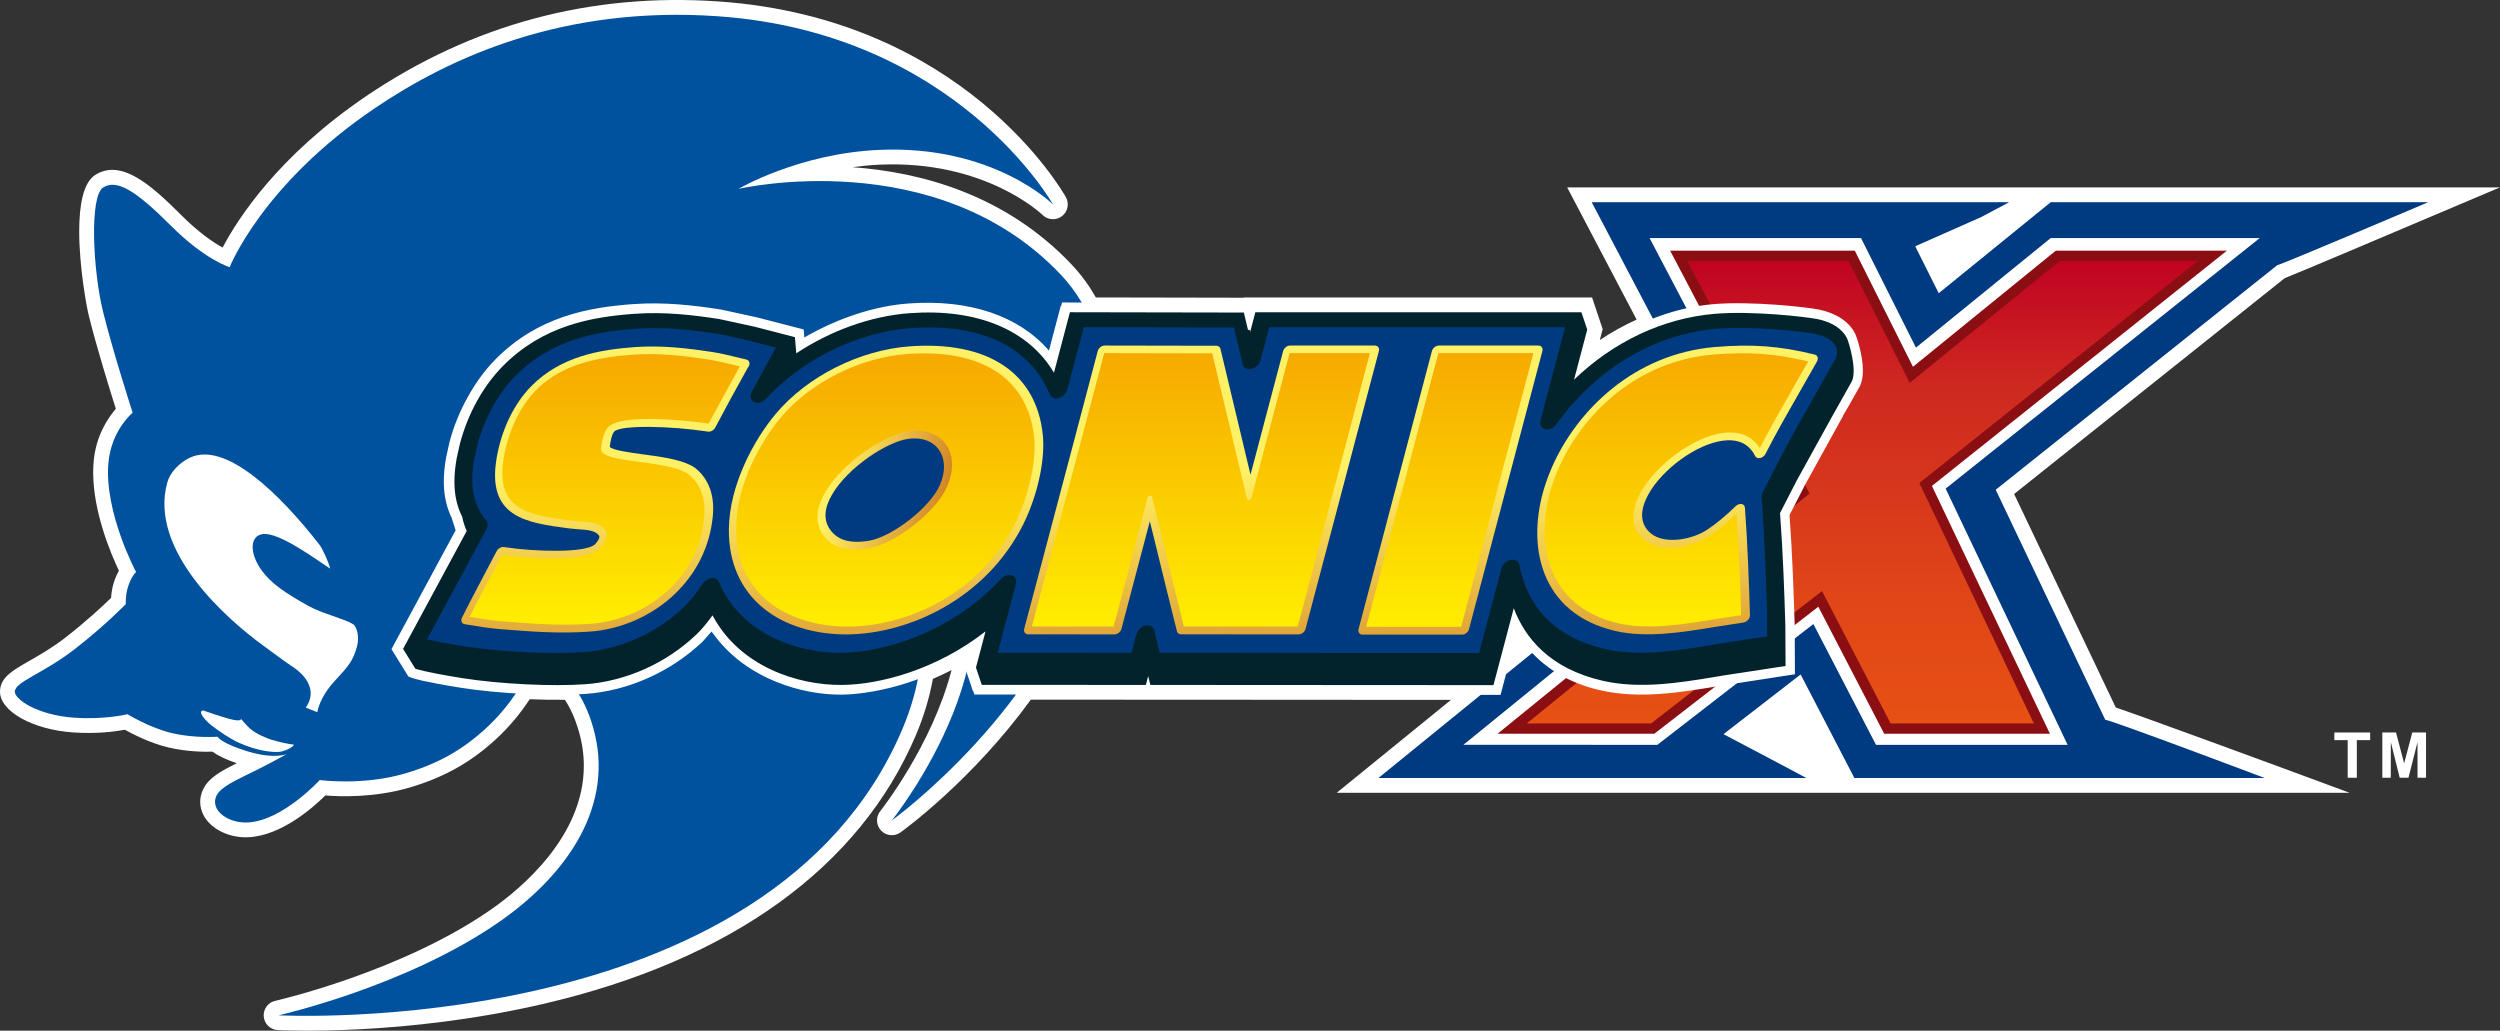 <?xml version="1.0" encoding="UTF-8" standalone="no"?>
<!-- Created with Inkscape (http://www.inkscape.org/) -->

<svg
   xmlns:svg="http://www.w3.org/2000/svg"
   xmlns="http://www.w3.org/2000/svg"
   version="1.1"
   width="256.316"
   height="105.673"
   viewBox="0 0 256.316 105.673"
   id="Layer_1"
   xml:space="preserve"><rect x="0" y="0" width="256.316" height="105.673" fill="#333333" stroke="none"/><defs
   id="defs165" />

<g
   transform="translate(-178.85,-352.357)"
   id="g5">
	<path
   d="m 385.35,403.005 c 1.619,-1.293 27.397,-21.852 27.739,-22.127 0.766,-0.281 11.865,-4.977 22.077,-9.309 h -95.639 c 0,0 3.444,6.556 7.12,13.552 -1.3,0.592 -2.565,1.288 -3.775,2.101 0.042,-0.158 0.295,-1.125 0.295,-1.125 l -1.088,-3.242 h -35.693 c 0,0 -0.008,0.025 -0.008,0.027 -0.003,0 -9.625,-0.019 -15.173,-0.03 -0.678,-1.2 -1.502,-2.335 -2.495,-3.384 -6.811,-7.193 -15.498,-9.47 -22.459,-9.968 0.893,-0.124 1.816,-0.216 2.773,-0.259 10.85,-0.494 16.656,5.098 16.715,5.154 0.537,0.531 1.387,0.586 1.988,0.127 0.601,-0.459 0.775,-1.288 0.406,-1.947 -0.418,-0.747 -10.549,-18.32 -35.592,-20.068 -13.117,-0.914 -25.275,2.347 -36.131,9.695 -9.107,6.166 -13.248,12.7 -14.736,15.537 -0.955,-0.532 -2.436,-1.523 -4.242,-3.33 -3.123,-3.123 -6.145,-5.787 -8.807,-4.123 -1.262,0.787 -1.654,3.172 -1.654,5.793 0,3.637 0.756,7.73 0.986,8.654 0.842,3.377 2.197,7.729 2.77,9.537 -0.822,0.952 -2.045,2.768 -2.277,5.416 -0.031,0.363 -0.047,0.729 -0.047,1.096 0,4.076 1.807,8.335 2.641,10.093 -0.197,0.349 -0.396,0.765 -0.563,1.333 -0.152,0.521 -0.215,1.039 -0.24,1.441 -0.729,0.716 -2.406,2.305 -4.676,4.07 -1.348,1.047 -2.658,1.796 -3.713,2.398 -1.732,0.99 -2.984,1.705 -3.002,3.131 0,0.002 0,0.016 0,0.023 0,2.011 3.334,3.882 7.451,4.176 2.473,0.178 4.41,-0.096 5.352,-0.27 0.867,0.48 2.68,1.406 4.541,1.834 1.805,0.417 3.543,0.437 4.439,0.414 0.57,0.417 1.404,0.813 2.492,1.184 -1.246,0.615 -2.379,1.229 -3.012,1.998 -0.486,0.591 -0.736,1.275 -0.736,1.963 0,0.448 0.105,0.898 0.32,1.326 0.732,1.455 2.643,2.4 4.641,2.299 3.359,-0.166 6.598,-3.025 7.867,-4.283 1.535,0.125 5.113,0.25 8.748,-0.842 3.4,-1.02 6.045,-2.49 8.572,-4.767 1.598,-1.437 2.786,-2.959 3.633,-4.256 1.256,0.053 2.474,0.072 3.604,0.056 0.52,0.776 1.019,1.813 1.423,3.2 0.361,1.233 0.523,2.427 0.523,3.573 0,7.238 -6.428,12.584 -9.525,14.738 -9.221,6.414 -21.984,9.327 -22.113,9.356 -0.697,0.156 -1.186,0.776 -1.186,1.481 0,0.043 0.002,0.084 0.006,0.128 0.063,0.756 0.674,1.349 1.432,1.39 0.523,0.027 12.971,0.64 27.305,-2.702 19.186,-4.473 32.369,-13.992 38.123,-27.532 0.85,-1.999 1.409,-3.925 1.745,-5.776 0.635,-0.27 1.273,-0.573 1.913,-0.902 -2.002,7.737 -7.22,14.353 -7.307,14.462 -0.223,0.279 -0.334,0.615 -0.334,0.949 0,0.379 0.141,0.755 0.418,1.048 0.523,0.55 1.375,0.63 1.99,0.186 0.444,-0.32 7.425,-5.427 13.364,-13.613 l 12.958,0.009 v -0.002 c 1.018,0 20.36,0.013 30.113,0.02 -6.57,5.343 -11.714,9.525 -11.714,9.525 h 103.856 c -8.252,-3.064 -21.917,-8.072 -23.978,-8.742 -0.51,-1.076 -9.506,-19.968 -10.424,-21.894 z"
   id="path7"
   style="fill:#ffffff" />
	<g
   id="g9">
		<g
   id="g11">
			<path
   d="m 320.176,432.123 h 2.223 41.654 l -2.791,-1.485 c 0,0 -4.178,-2.202 -5.709,-3.011 1.434,-1.109 6.773,-5.243 7.908,-6.121 0.744,1.433 5.512,10.617 5.512,10.617 h 42.065 c 0,0 -15.522,-5.861 -16.347,-5.973 -0.35,-0.73 -10.723,-22.518 -11.229,-23.582 0.939,-0.75 28.534,-22.761 28.862,-23.021 0.424,-0.061 15.476,-6.457 15.476,-6.457 h -38.699 c 0,0 -10.139,8.241 -11.48,9.329 -0.568,-1.136 -1.92,-3.834 -2.412,-4.813 1.227,-0.543 6.787,-3.004 6.787,-3.004 l 2.84,-1.512 h -42.793 c 0,0 14.609,27.804 15.186,28.903 -0.973,0.792 -37.053,30.13 -37.053,30.13 z"
   id="path13"
   style="fill:#003a80" />
			<g
   id="g15">
				<g
   id="g17">
					<path
   d="m 328.885,428.721 c 7.961,-6.474 32.498,-26.429 32.498,-26.429 0,0 -10.018,-19.075 -13.406,-25.524 7.756,0 19.822,0 21.68,0 0.77,1.536 5.627,11.229 5.627,11.229 0,0 11.889,-9.664 13.813,-11.229 1.885,0 13.778,0 21.431,0 -8.076,6.442 -32.198,25.685 -32.198,25.685 0,0 9.434,19.811 12.506,26.269 -7.324,0 -17.834,0 -19.645,0 -0.801,-1.548 -6.422,-12.385 -6.422,-12.385 0,0 -14.049,10.878 -15.996,12.385 -1.781,-10e-4 -12.507,-10e-4 -19.888,-10e-4 z"
   id="path19"
   style="fill:#ffffff" />
				</g>
			</g>
		</g>
		<g
   id="g21">
			<path
   d="m 348.283,427.583 h 0.18 c 0,0 15.873,-12.291 16.813,-13.02 0.535,1.029 6.754,13.02 6.754,13.02 h 16.992 c 0,0 -11.75,-24.674 -12.098,-25.405 0.637,-0.511 30.245,-24.124 30.245,-24.124 h -17.542 c 0,0 -13.701,11.137 -14.65,11.908 -0.531,-1.064 -5.963,-11.908 -5.963,-11.908 h -18.932 c 0,0 12.549,23.889 12.938,24.627 -0.654,0.532 -30.625,24.902 -30.625,24.902 h 1.482 14.406 z"
   id="path23"
   style="fill:#8b0e13" />
			
				<linearGradient
   x1="1715.186"
   y1="-394.817"
   x2="1715.186"
   y2="-449.818"
   id="SVGID_1_"
   gradientUnits="userSpaceOnUse"
   gradientTransform="matrix(0.877,0,0,0.877,-1135.293,773.153)">
				<stop
   id="stop26"
   style="stop-color:#e75113;stop-opacity:1"
   offset="0" />
				<stop
   id="stop28"
   style="stop-color:#e04618;stop-opacity:1"
   offset="0.277" />
				<stop
   id="stop30"
   style="stop-color:#ce2820;stop-opacity:1"
   offset="0.728" />
				<stop
   id="stop32"
   style="stop-color:#c00222;stop-opacity:1"
   offset="1" />
			</linearGradient>
			<path
   d="m 335.383,426.53 c 2.125,-1.728 28.994,-23.575 28.994,-23.575 0,0 -11.77,-22.402 -12.529,-23.849 1.545,0 15.941,0 16.537,0 0.279,0.554 6.26,12.503 6.26,12.503 0,0 15.096,-12.27 15.379,-12.503 0.332,0 11.728,0 14.159,0 -2.168,1.729 -28.546,22.769 -28.546,22.769 0,0 11.064,23.24 11.738,24.655 -1.465,0 -14.102,0 -14.684,0 -0.281,-0.543 -7.039,-13.571 -7.039,-13.571 0,0 -17.248,13.355 -17.527,13.571 -0.316,0 -10.391,0 -12.742,0 z"
   id="path34"
   style="fill:url(#SVGID_1_)" />
		</g>
	</g>
	<g
   id="g36">
		<path
   d="m 180.369,423.269 c -0.008,0.794 2.313,2.399 6.043,2.666 3.188,0.229 5.506,-0.354 5.506,-0.354 0,0 2.309,1.422 4.619,1.954 2.307,0.533 4.617,0.354 4.617,0.354 0,0 0.343,0.678 3.109,1.51 2.766,0.834 3.996,0.266 3.996,0.266 0,0 -1.287,0.723 -2.842,1.51 -1.553,0.789 -3.463,1.591 -4.131,2.4 -1.242,1.51 0.669,3.224 2.977,3.106 3.553,-0.176 7.373,-4.351 7.373,-4.351 0,0 4.441,0.621 8.881,-0.712 3.445,-1.033 5.828,-2.491 7.994,-4.44 3.553,-3.196 4.975,-6.928 4.975,-6.928 0,0 4.207,-0.059 6.158,6.629 2.336,7.996 -2.609,15.129 -9.592,19.984 -9.588,6.669 -22.648,9.592 -22.648,9.592 0,0 50.361,2.665 63.949,-29.31 7.393,-17.389 -7.725,-29.043 -7.725,-29.043 0,0 5.158,-0.665 11.457,6.928 10.393,12.523 -4.797,31.442 -4.797,31.442 0,0 16.252,-11.724 20.252,-28.245 2.445,-10.115 3.422,-21.001 -2.932,-27.713 -12.801,-13.52 -33.041,-8.792 -33.041,-8.792 0,0 6.133,-3.622 14.389,-3.997 11.725,-0.533 17.854,5.594 17.854,5.594 0,0 -9.861,-17.586 -34.373,-19.296 -15.836,-1.104 -27.453,4.212 -35.174,9.438 -11.547,7.817 -14.865,16.288 -14.865,16.288 0,0 -2.486,-0.712 -6.039,-4.265 -3.553,-3.554 -5.508,-4.796 -6.928,-3.907 -1.422,0.887 -1.064,8.525 0,12.791 1.064,4.262 3.02,10.303 3.02,10.303 0,0 -2.191,1.784 -2.486,5.15 -0.443,5.063 2.842,11.191 2.842,11.191 0,0 -0.512,0.408 -0.865,1.621 -0.235,0.799 -0.199,1.666 -0.199,1.666 0,0 -2.045,2.131 -5.242,4.62 -3.196,2.486 -6.118,3.339 -6.132,4.35 z"
   id="path38"
   style="fill:#00519e" />
		<path
   d="m 211.377,425.381 c 0.146,-0.801 0.699,-2.026 1.754,-3.167 1.445,-1.565 1.914,-2.066 2.332,-3.623 0.234,-0.865 0.006,-1.993 -0.426,-2.247 -0.982,-0.582 -3.17,-1.087 -4.563,-1.861 -2.418,-1.349 -3.816,-2.313 -4.777,-3.615 -1.238,-1.683 -1.311,-3.577 0.104,-3.755 1.691,-0.213 5.543,2.67 6.902,3.549 -0.162,-0.735 -0.846,-2.13 -1.086,-2.441 -3.936,-5.049 -9.629,-10.754 -13.357,-8.912 -1.02,0.505 -1.973,1.472 -2.256,2.512 -1.955,7.012 6.211,14.09 9.818,16.715 0.883,0.643 2.408,1.777 2.916,2.104 1.623,1.035 2.625,2.625 1.463,4.26 l 1.176,0.481 z"
   id="path40"
   style="fill:#ffffff" />
		<path
   d="m 203.574,426.072 c -0.148,0.272 -0.703,0.246 -3.885,-0.875 -0.611,0.042 0.105,0.956 0.859,1.543 0.75,0.588 1.957,1.398 2.773,1.762 2.057,0.916 3.514,0.972 4.082,0.948 0.785,-0.032 1.898,-0.765 1.465,-0.765 -0.291,-10e-4 -1.461,-0.27 -2.191,-0.486 -0.436,-0.131 -1.592,-0.594 -2.225,-1.172 -0.423,-0.389 -0.878,-0.955 -0.878,-0.955 z"
   id="path42"
   style="fill:#ffffff" />
	</g>
	<g
   id="g44">
		<path
   d="m 369.846,390.343 c 0,-1.604 -0.654,-3.508 -0.789,-3.773 -0.617,-1.229 -1.934,-2.105 -3.707,-2.472 -1.191,-0.243 -6.9,-0.896 -10.838,-0.558 -4.424,0.38 -8.748,2.189 -12.607,5.146 0.268,-1.011 0.678,-2.572 0.678,-2.572 l -0.916,-2.736 H 306.75 c 0,0 -0.006,0.022 -0.006,0.026 -0.174,0 -19.004,-0.034 -19.004,-0.034 l -0.074,0.278 c 0,0 -0.01,0.038 -0.023,0.095 h -0.047 l -0.121,0.465 c 0,0 -0.637,2.414 -1.08,4.094 -3.082,-3.557 -8.133,-5.284 -14.365,-4.832 -3.51,0.251 -7.285,1.502 -10.715,3.488 -0.023,-0.281 -0.07,-0.824 -0.07,-0.824 l -4.805,-1.244 c -0.014,-0.004 -3.656,-0.795 -3.656,-0.795 -2.775,-0.43 -5.771,-0.791 -9.006,-0.56 -4.547,0.326 -9.78,1.253 -14.131,5.667 -1.078,1.091 -2.029,2.391 -2.82,3.828 -0.813,1.437 -1.461,3.018 -1.898,4.674 0,0.014 -0.344,1.562 -0.344,1.562 -0.158,0.899 -0.234,1.729 -0.234,2.493 0,1.373 0.281,2.619 0.814,3.718 0.012,0.043 0.27,0.849 0.398,1.25 -0.238,0.438 -6.574,12.177 -6.574,12.177 l 0.004,0.006 c 0,0.002 -0.004,0.008 -0.004,0.008 l 1.734,2.801 0.309,0.121 c 0.23,0.09 1.279,0.429 5.053,1.029 3.863,0.611 9.377,0.883 12.828,0.631 4.381,-0.318 8.756,-2.281 12.002,-5.39 0,0 0.529,-0.603 0.885,-1.007 0.135,0.189 0.271,0.374 0.416,0.552 3.354,4.374 8.93,5.952 12.912,5.921 1.588,-0.014 7.057,-0.4 13.033,-4.152 -0.195,0.743 -0.367,1.394 -0.367,1.394 l 0.797,2.375 h 0.037 l 0.127,0.374 h 4.875 l 13.143,0.01 c 0,-0.004 35.637,0.02 35.637,0.02 l 0.287,0.001 c 0,0 1.302,-4.938 1.65,-6.252 0.391,0.601 0.834,1.152 1.322,1.665 1.793,2.016 4.199,3.419 7.258,4.118 4.018,0.914 8.215,0.218 11.916,-0.396 0.008,0 0.883,-0.146 0.883,-0.146 l 3.854,-0.588 3.297,-0.512 -0.025,-5.018 c -0.105,-3.424 -0.24,-7.395 -0.529,-11.297 0,-0.002 0,-0.01 0,-0.01 0.09,-0.176 1.582,-3.08 1.582,-3.08 -0.004,0.01 3.465,-6.278 3.465,-6.278 l 0.434,-0.785 c 0,0 -0.027,0.008 -0.029,0.008 0.383,-0.631 0.912,-1.563 1.771,-3.094 0.202,-0.439 0.3,-0.965 0.3,-1.59 z"
   id="path46"
   style="fill:#ffffff" />
		<path
   d="m 368.207,387.016 c -0.477,-0.951 -1.551,-1.642 -3.02,-1.943 h -0.002 c -1.158,-0.237 -6.715,-0.869 -10.551,-0.54 -5.307,0.457 -10.359,2.863 -14.404,6.752 0.68,-2.578 1.354,-5.135 1.354,-5.135 l -0.596,-1.775 h -33.432 c 0,0 -0.295,1.11 -0.533,2.012 -0.031,-0.129 -0.051,-0.211 -0.051,-0.211 H 306.8 c -0.199,-0.841 -0.422,-1.775 -0.422,-1.775 l -17.834,-0.033 -0.121,0.465 c 0,0 -0.975,3.687 -1.514,5.736 -2.605,-4.385 -7.875,-6.604 -14.77,-6.105 -4.006,0.286 -8.133,1.795 -11.648,4.117 l -0.141,-1.658 -4.121,-1.067 c -0.096,-0.022 -3.617,-0.786 -3.617,-0.786 -2.682,-0.414 -5.59,-0.764 -8.725,-0.539 -4.359,0.313 -9.375,1.192 -13.492,5.371 -2.02,2.044 -3.582,4.871 -4.395,7.963 -0.008,0.025 -0.34,1.537 -0.34,1.537 -0.146,0.84 -0.221,1.625 -0.221,2.359 0,1.365 0.275,2.541 0.793,3.566 0.105,0.521 0.263,1.01 0.469,1.469 -1.158,2.142 -6.525,12.089 -6.525,12.089 l 1.254,2.028 c 0.094,0.037 1.014,0.365 4.848,0.975 3.795,0.602 9.213,0.867 12.6,0.62 4.154,-0.301 8.305,-2.165 11.387,-5.115 0.539,-0.512 1.084,-1.185 1.637,-1.946 2.795,5.268 8.764,7.172 13.256,7.135 3.908,-0.032 9.701,-1.564 14.734,-5.49 -0.502,1.896 -0.98,3.705 -0.98,3.705 l 0.596,1.775 h 4.16 l 12.662,0.01 c 0,0 0.209,-0.787 0.24,-0.904 0.027,0.111 0.221,0.902 0.221,0.902 l 35.178,0.022 c 0,0 1.398,-5.3 2.082,-7.884 1.146,3.024 3.66,6.188 9.135,7.441 3.826,0.871 7.924,0.19 11.537,-0.408 0.037,-0.006 0.879,-0.147 0.879,-0.147 0.027,-0.005 3.865,-0.589 3.865,-0.589 0.002,0 2.449,-0.379 2.449,-0.379 l -0.021,-4.16 c -0.104,-3.395 -0.238,-7.326 -0.525,-11.23 0,0.002 -0.012,-0.15 -0.021,-0.288 0.145,-0.28 1.709,-3.327 1.709,-3.327 0.002,-0.002 3.482,-6.306 3.482,-6.306 -0.006,0.009 -0.006,0.009 2.176,-3.876 0.567,-1.229 -0.351,-4.123 -0.509,-4.433 z"
   id="path48"
   style="fill:#02232c" />
		<g
   id="g50">
			<g
   id="g52">
				<path
   d="m 287.412,393.164 c 0.412,-0.121 0.764,-0.471 0.869,-0.871 0,0 1.43,-5.42 1.688,-6.387 1.566,0.004 14.41,0.029 15.395,0.031 0.184,0.778 0.896,3.762 0.896,3.762 0.09,0.376 0.463,0.572 0.895,0.475 0.434,-0.096 0.818,-0.459 0.93,-0.88 0,0 0.594,-2.253 0.891,-3.38 1.605,0 29.268,0 30.336,0 -0.398,1.512 -2.523,9.563 -2.523,9.563 -0.113,0.427 0.09,0.796 0.482,0.885 0.395,0.09 0.873,-0.123 1.152,-0.511 4.061,-5.673 10.027,-9.239 16.379,-9.784 3.703,-0.317 9.15,0.315 10.127,0.516 1.123,0.23 1.916,0.732 2.178,1.375 0.148,0.366 0.119,0.77 -0.092,1.229 0.008,-0.029 0.02,-0.043 0.037,-0.066 l -2.197,3.904 c -1.174,2.053 -2.389,4.17 -3.496,6.338 l -1.783,3.474 c -0.084,0.168 -0.127,0.364 -0.115,0.528 l 0.033,0.449 c 0.285,3.894 0.416,7.799 0.52,11.157 0,-0.015 0.006,1.559 0.012,2.631 -0.436,0.068 -0.877,0.137 -0.877,0.137 0.006,0 -1.934,0.291 -1.934,0.291 l -1.338,0.206 c -0.277,0.04 -0.521,0.091 -0.746,0.157 0.047,-0.012 0.082,-0.052 0.125,-0.061 l -0.842,0.141 c -3.486,0.58 -7.436,1.236 -10.988,0.428 -4.939,-1.131 -7.902,-4.037 -8.809,-8.634 -0.074,-0.39 -0.445,-0.601 -0.883,-0.507 -0.439,0.092 -0.836,0.46 -0.947,0.884 0,0 -1.895,7.178 -2.285,8.663 -1.623,0 -15.984,0 -15.984,0 0.006,-0.02 -15.26,-0.029 -15.26,-0.029 -0.002,0 -0.893,0.003 -1.502,0.008 -0.17,-0.676 -0.566,-2.309 -0.566,-2.309 -0.094,-0.373 -0.463,-0.566 -0.895,-0.469 -0.436,0.1 -0.818,0.462 -0.928,0.884 0,0 -0.281,1.066 -0.502,1.896 -1.555,-0.002 -11.279,-0.01 -11.279,-0.01 0,0 -1.479,0 -2.445,0 0.377,-1.426 1.869,-7.059 1.869,-7.059 0.105,-0.396 -0.063,-0.749 -0.416,-0.865 -0.352,-0.115 -0.805,0.034 -1.113,0.367 -5.141,5.529 -12.055,7.531 -16.414,7.566 -4.344,0.035 -10.23,-1.852 -12.525,-7.279 -0.117,-0.279 -0.402,-0.428 -0.748,-0.389 -0.338,0.037 -0.682,0.252 -0.887,0.564 -0.697,1.045 -1.332,1.841 -1.953,2.434 -2.771,2.651 -6.51,4.329 -10.266,4.603 -3.301,0.239 -8.57,-0.024 -12.262,-0.605 -1.99,-0.317 -3.139,-0.552 -3.797,-0.702 0.834,-1.54 6.088,-11.283 6.088,-11.283 0.047,-0.082 0.08,-0.162 0.1,-0.242 0.07,-0.261 0.025,-0.512 -0.125,-0.688 -1.299,-1.48 -1.701,-3.521 -1.225,-6.234 0.008,-0.023 0.324,-1.472 0.324,-1.472 0.73,-2.759 2.125,-5.3 3.92,-7.114 3.67,-3.728 8.289,-4.525 12.328,-4.815 2.986,-0.215 5.793,0.127 8.379,0.528 0.74,0.113 1.914,0.369 3.492,0.76 l 0,0 c 0,0 1.498,0.386 2.488,0.642 -0.1,0.175 -2.455,4.513 -2.455,4.513 -0.232,0.43 -0.143,0.887 0.215,1.072 0.359,0.184 0.881,0.043 1.223,-0.331 3.744,-4.083 9.457,-6.858 14.904,-7.25 7.119,-0.511 12.166,1.907 14.205,6.81 0.139,0.324 0.514,0.47 0.922,0.355 z m 73.949,10.07 c 0.004,0 0.002,0.005 0.002,0.005 0,0 -0.002,-0.007 -0.002,-0.005 z m 0.002,0.005 0,0 0,0 z"
   id="path54"
   style="fill:#003a80" />
			</g>
			<g
   id="g56">
				<g
   id="g58">
					
						<linearGradient
   x1="-19372.412"
   y1="-13135.607"
   x2="-19355.064"
   y2="-13042.865"
   id="SVGID_2_"
   gradientUnits="userSpaceOnUse"
   gradientTransform="matrix(0.25,0.046,-0.116,0.262,3684.698,4732.572)">
						<stop
   id="stop61"
   style="stop-color:#fff165;stop-opacity:1"
   offset="0" />
						<stop
   id="stop63"
   style="stop-color:#f0c749;stop-opacity:1"
   offset="0.389" />
						<stop
   id="stop65"
   style="stop-color:#ce7f23;stop-opacity:1"
   offset="1" />
					</linearGradient>
					<path
   d="m 358.266,415.456 c -0.105,-3.504 -0.234,-7.245 -0.514,-11.045 -0.016,-0.2 -0.145,-0.346 -0.342,-0.379 -0.201,-0.032 -0.432,0.05 -0.602,0.216 -1.033,1.006 -2.057,1.847 -2.949,2.432 -1.648,1.072 -4.416,1.483 -5.764,0.358 -1.242,-1.045 -0.955,-2.479 -0.492,-3.5 1.162,-2.576 4.545,-5.284 7.383,-5.912 1.27,-0.28 2.957,-0.253 3.809,1.479 0.084,0.176 0.285,0.259 0.51,0.214 0.227,-0.044 0.438,-0.206 0.547,-0.419 1.131,-2.21 2.369,-4.371 3.568,-6.46 l 1.717,-3.021 c 0.084,-0.148 0.107,-0.311 0.064,-0.443 -0.045,-0.139 -0.148,-0.232 -0.293,-0.268 -3.57,-0.881 -6.438,-1.098 -10.24,-0.773 -8.242,0.703 -14.109,6.427 -16.699,12.311 -0.262,0.598 -0.49,1.197 -0.686,1.792 -2.02,6.192 -0.574,13.239 7.227,15.019 3.215,0.734 6.967,0.107 10.275,-0.441 l 2.824,-0.436 c 0.166,-0.027 0.34,-0.123 0.461,-0.26 0.123,-0.136 0.2,-0.307 0.196,-0.464 z"
   id="path67"
   style="fill:url(#SVGID_2_)" />
					
						<linearGradient
   x1="-19547.277"
   y1="-13102.906"
   x2="-19529.943"
   y2="-13010.234"
   id="SVGID_3_"
   gradientUnits="userSpaceOnUse"
   gradientTransform="matrix(0.25,0.046,-0.116,0.262,3684.698,4732.572)">
						<stop
   id="stop70"
   style="stop-color:#fff165;stop-opacity:1"
   offset="0" />
						<stop
   id="stop72"
   style="stop-color:#f0c749;stop-opacity:1"
   offset="0.389" />
						<stop
   id="stop74"
   style="stop-color:#ce7f23;stop-opacity:1"
   offset="1" />
					</linearGradient>
					<path
   d="m 320.223,388.35 c 0.084,-0.312 -0.105,-0.565 -0.42,-0.565 h -8.682 c -0.281,0 -0.564,0.201 -0.68,0.467 -0.016,0.033 -0.027,0.066 -0.035,0.099 0,0 -2.455,9.291 -3.346,12.671 -0.75,-3.141 -3.082,-12.902 -3.082,-12.902 -0.047,-0.191 -0.211,-0.313 -0.422,-0.313 l -11.443,-0.021 c -0.15,0 -0.313,0.059 -0.445,0.164 -0.137,0.107 -0.232,0.25 -0.271,0.401 l -2.445,9.265 -3.371,12.729 -1.721,6.482 c -0.043,0.15 -0.018,0.295 0.061,0.4 0.078,0.107 0.205,0.166 0.357,0.166 l 8.834,0.007 c 0.152,0 0.313,-0.058 0.443,-0.165 0.105,-0.081 0.189,-0.188 0.24,-0.303 0.014,-0.031 0.023,-0.063 0.033,-0.096 0,0 2.063,-7.811 2.912,-11.037 1.107,4.579 2.76,11.211 2.779,11.287 0.047,0.189 0.211,0.307 0.422,0.307 l 12.047,0.009 c 0.15,0 0.309,-0.062 0.445,-0.167 0.135,-0.106 0.232,-0.25 0.271,-0.398 l 7.519,-28.487 z"
   id="path76"
   style="fill:url(#SVGID_3_)" />
					
						<linearGradient
   x1="-19666.717"
   y1="-13080.715"
   x2="-19649.359"
   y2="-12987.92"
   id="SVGID_4_"
   gradientUnits="userSpaceOnUse"
   gradientTransform="matrix(0.25,0.046,-0.116,0.262,3684.698,4732.572)">
						<stop
   id="stop79"
   style="stop-color:#fff165;stop-opacity:1"
   offset="0" />
						<stop
   id="stop81"
   style="stop-color:#f0c749;stop-opacity:1"
   offset="0.389" />
						<stop
   id="stop83"
   style="stop-color:#ce7f23;stop-opacity:1"
   offset="1" />
					</linearGradient>
					<path
   d="m 272.127,387.866 c -5.119,0.366 -10.506,3.073 -13.723,6.897 -2.203,2.612 -4.791,7.291 -4.826,11.875 -0.031,3.396 1.217,6.207 3.607,8.126 2.146,1.729 5.189,2.665 8.557,2.637 6.176,-0.053 14.143,-3.56 18.016,-11.277 0.131,-0.266 0.258,-0.536 0.379,-0.813 1.213,-2.758 1.859,-6.002 1.633,-8.318 -0.629,-6.383 -5.598,-9.71 -13.643,-9.127 z"
   id="path85"
   style="fill:url(#SVGID_4_)" />
					
						<linearGradient
   x1="-19453.16"
   y1="-13120.51"
   x2="-19435.826"
   y2="-13027.84"
   id="SVGID_5_"
   gradientUnits="userSpaceOnUse"
   gradientTransform="matrix(0.25,0.046,-0.116,0.262,3684.698,4732.572)">
						<stop
   id="stop88"
   style="stop-color:#fff165;stop-opacity:1"
   offset="0" />
						<stop
   id="stop90"
   style="stop-color:#f0c749;stop-opacity:1"
   offset="0.389" />
						<stop
   id="stop92"
   style="stop-color:#ce7f23;stop-opacity:1"
   offset="1" />
					</linearGradient>
					<path
   d="m 336.986,388.35 c 0.082,-0.312 -0.104,-0.565 -0.418,-0.565 h -10.191 c -0.15,0 -0.311,0.059 -0.441,0.164 -0.137,0.107 -0.234,0.251 -0.275,0.401 l -7.523,28.509 c -0.039,0.151 -0.016,0.294 0.063,0.401 0.078,0.104 0.205,0.164 0.355,0.164 h 10.191 c 0.314,0 0.635,-0.255 0.717,-0.565 l 7.522,-28.509 z"
   id="path94"
   style="fill:url(#SVGID_5_)" />
					
						<linearGradient
   x1="-19773.016"
   y1="-13060.812"
   x2="-19755.619"
   y2="-12967.811"
   id="SVGID_6_"
   gradientUnits="userSpaceOnUse"
   gradientTransform="matrix(0.25,0.046,-0.116,0.262,3684.698,4732.572)">
						<stop
   id="stop97"
   style="stop-color:#fff165;stop-opacity:1"
   offset="0" />
						<stop
   id="stop99"
   style="stop-color:#f0c749;stop-opacity:1"
   offset="0.389" />
						<stop
   id="stop101"
   style="stop-color:#ce7f23;stop-opacity:1"
   offset="1" />
					</linearGradient>
					<path
   d="m 250.328,400.504 c -1.072,-0.966 -3.484,-1.291 -5.615,-1.572 -1.258,-0.173 -3.154,-0.425 -3.348,-0.776 0.088,-0.668 0.203,-1.066 0.301,-1.291 0.059,-0.133 0.115,-0.213 0.156,-0.256 0.641,-0.705 5.82,-0.586 9.617,0 0.275,0.04 0.594,-0.137 0.74,-0.416 1.059,-2 2.148,-4.002 3.326,-6.111 0.049,-0.055 0.088,-0.117 0.117,-0.18 0.002,-0.008 0.012,-0.022 0.016,-0.032 0.129,-0.288 0.018,-0.573 -0.246,-0.65 -0.012,-0.001 -0.15,-0.034 -0.15,-0.034 -1.555,-0.389 -2.688,-0.637 -3.367,-0.74 -2.475,-0.379 -5.145,-0.702 -7.906,-0.505 l 0,0 c -3.564,0.255 -7.617,0.932 -10.646,4.003 -1.756,1.781 -3.049,4.445 -3.543,7.314 -1.082,6.158 3.043,6.701 7.41,7.275 l 0.953,0.088 c 0.934,0.061 1.734,0.118 2.129,0.648 0.145,0.198 -0.207,0.688 -0.418,0.895 -0.936,0.903 -6.16,0.772 -9.342,0.281 -0.273,-0.039 -0.59,0.135 -0.736,0.414 -0.461,0.852 -3.555,6.736 -3.605,6.918 -0.084,0.287 0.055,0.533 0.324,0.575 l 0.141,0.025 c 1.404,0.233 2.338,0.386 3.545,0.487 l 0.176,0.012 c 2.867,0.229 5.828,0.467 9.012,0.234 3.189,-0.232 6.346,-1.633 8.662,-3.846 2.266,-2.168 3.613,-4.934 3.902,-8 0.19,-2.023 -0.349,-3.625 -1.605,-4.76 z"
   id="path103"
   style="fill:url(#SVGID_6_)" />
				</g>
				<g
   id="g105">
					<g
   id="g107">
						<g
   id="g109">
							
								<linearGradient
   x1="-5622.988"
   y1="-3970.835"
   x2="-5622.988"
   y2="-4024.833"
   id="SVGID_7_"
   gradientUnits="userSpaceOnUse"
   gradientTransform="matrix(0.533,0,-0.141,0.533,2783.952,2533.041)">
								<stop
   id="stop112"
   style="stop-color:#ffed00;stop-opacity:1"
   offset="0" />
								<stop
   id="stop114"
   style="stop-color:#f6a800;stop-opacity:1"
   offset="1" />
							</linearGradient>
							<path
   d="m 344.809,416.271 c -7.359,-1.682 -8.729,-8.342 -6.818,-14.193 1.998,-6.125 7.867,-12.629 16.469,-13.364 3.676,-0.313 6.354,-0.117 9.771,0.706 -0.227,0.4 -1.586,2.787 -1.586,2.787 -1.129,1.971 -2.287,4.009 -3.369,6.096 -0.846,-1.361 -2.357,-1.899 -4.338,-1.461 -3.127,0.693 -6.855,3.688 -8.146,6.538 -0.801,1.771 -0.578,3.296 0.611,4.301 1.604,1.341 4.762,0.88 6.711,-0.39 0.852,-0.555 1.809,-1.348 2.775,-2.256 0.256,3.618 0.387,7.236 0.479,10.388 -0.445,0.07 -2.584,0.399 -2.584,0.399 -3.237,0.539 -6.903,1.148 -9.975,0.449 z"
   id="path116"
   style="fill:url(#SVGID_7_)" />
							
								<linearGradient
   x1="-5711.773"
   y1="-3970.959"
   x2="-5711.773"
   y2="-4024.681"
   id="SVGID_8_"
   gradientUnits="userSpaceOnUse"
   gradientTransform="matrix(0.533,0,-0.141,0.533,2783.952,2533.041)">
								<stop
   id="stop119"
   style="stop-color:#ffed00;stop-opacity:1"
   offset="0" />
								<stop
   id="stop121"
   style="stop-color:#f6a800;stop-opacity:1"
   offset="1" />
							</linearGradient>
							<path
   d="m 319.299,388.564 c -0.117,0.446 -7.279,27.588 -7.396,28.031 -0.432,0 -11.418,-0.008 -11.682,-0.008 -0.057,-0.243 -3.256,-13.289 -3.256,-13.289 -0.023,-0.092 -0.117,-0.143 -0.223,-0.117 -0.111,0.025 -0.207,0.113 -0.234,0.219 0,0 -3.365,12.758 -3.48,13.195 -0.42,0 -7.963,-0.008 -8.385,-0.008 0.113,-0.422 5.031,-18.985 5.031,-18.985 0,0 2.27,-8.603 2.385,-9.039 0.43,0.002 10.811,0.023 11.076,0.023 0.061,0.244 3.563,14.914 3.563,14.914 0.021,0.094 0.115,0.142 0.223,0.119 0.109,-0.025 0.205,-0.116 0.232,-0.221 0,0 3.799,-14.395 3.914,-14.836 0.419,0.002 7.814,0.002 8.232,0.002 z"
   id="path123"
   style="fill:url(#SVGID_8_)" />
							
								<linearGradient
   x1="-5772.538"
   y1="-3970.958"
   x2="-5772.538"
   y2="-4023.775"
   id="SVGID_9_"
   gradientUnits="userSpaceOnUse"
   gradientTransform="matrix(0.533,0,-0.141,0.533,2783.952,2533.041)">
								<stop
   id="stop126"
   style="stop-color:#ffed00;stop-opacity:1"
   offset="0" />
								<stop
   id="stop128"
   style="stop-color:#f6a800;stop-opacity:1"
   offset="1" />
							</linearGradient>
							<path
   d="m 254.326,406.43 c 0.037,-4.352 2.494,-8.798 4.594,-11.284 3.029,-3.602 8.127,-6.154 12.984,-6.498 7.656,-0.557 12.387,2.58 12.977,8.602 l 0,0 c 0.24,2.379 -0.553,5.949 -1.92,8.68 -3.912,7.801 -11.65,10.621 -17.086,10.669 -5.367,0.041 -11.611,-2.592 -11.549,-10.169 z"
   id="path130"
   style="fill:url(#SVGID_9_)" />
							
								<linearGradient
   x1="-5663.887"
   y1="-3970.957"
   x2="-5663.887"
   y2="-4024.677"
   id="SVGID_10_"
   gradientUnits="userSpaceOnUse"
   gradientTransform="matrix(0.533,0,-0.141,0.533,2783.952,2533.041)">
								<stop
   id="stop133"
   style="stop-color:#ffed00;stop-opacity:1"
   offset="0" />
								<stop
   id="stop135"
   style="stop-color:#f6a800;stop-opacity:1"
   offset="1" />
							</linearGradient>
							<path
   d="m 336.063,388.564 c -0.115,0.446 -7.285,27.614 -7.402,28.055 -0.426,0 -9.316,0 -9.74,0 0.117,-0.44 7.285,-27.608 7.402,-28.055 0.425,0 9.314,0 9.74,0 z"
   id="path137"
   style="fill:url(#SVGID_10_)" />
							
								<linearGradient
   x1="-5785.32"
   y1="-3997.062"
   x2="-5761.547"
   y2="-3997.062"
   id="SVGID_11_"
   gradientUnits="userSpaceOnUse"
   gradientTransform="matrix(0.533,0,-0.141,0.533,2783.952,2533.041)">
								<stop
   id="stop140"
   style="stop-color:#fff165;stop-opacity:1"
   offset="0" />
								<stop
   id="stop142"
   style="stop-color:#f0c749;stop-opacity:1"
   offset="0.389" />
								<stop
   id="stop144"
   style="stop-color:#ce7f23;stop-opacity:1"
   offset="1" />
							</linearGradient>
							<path
   d="m 272.025,396.567 c -2.465,0.36 -6.73,3.151 -8.539,6.215 -1.025,1.734 -1.094,3.287 -0.197,4.49 0.908,1.223 2.383,1.655 4.504,1.323 2.805,-0.443 6.994,-3.707 8.158,-6.351 l 0,0 c 0.717,-1.64 0.666,-3.222 -0.135,-4.343 -0.775,-1.081 -2.158,-1.568 -3.791,-1.334 z"
   id="path146"
   style="fill:url(#SVGID_11_)" />
						</g>
					</g>
					
						<linearGradient
   x1="-5826.615"
   y1="-3971.789"
   x2="-5826.615"
   y2="-4023.47"
   id="SVGID_12_"
   gradientUnits="userSpaceOnUse"
   gradientTransform="matrix(0.533,0,-0.141,0.533,2783.952,2533.041)">
						<stop
   id="stop149"
   style="stop-color:#ffed00;stop-opacity:1"
   offset="0" />
						<stop
   id="stop151"
   style="stop-color:#f6a800;stop-opacity:1"
   offset="1" />
					</linearGradient>
					<path
   d="m 240.291,408.634 c 0.408,-0.408 1.063,-1.33 0.619,-1.936 -0.553,-0.746 -1.582,-0.815 -2.576,-0.881 l -0.906,-0.082 c -4.402,-0.58 -7.879,-1.038 -6.908,-6.564 0.457,-2.637 1.67,-5.17 3.252,-6.777 2.203,-2.232 5.188,-3.333 9.979,-3.675 l 0,0 c 2.686,-0.191 5.303,0.125 7.734,0.499 0.643,0.098 1.729,0.335 3.205,0.703 -0.225,0.417 -2.994,5.514 -3.186,5.864 -1.289,-0.181 -8.891,-1.17 -10.297,0.374 -0.475,0.507 -0.648,1.436 -0.744,2.187 0.025,0.845 1.725,1.073 3.875,1.359 2.037,0.272 4.344,0.58 5.285,1.429 1.114,1.009 1.592,2.438 1.424,4.252 -0.27,2.844 -1.506,5.393 -3.586,7.379 -2.131,2.037 -5.053,3.328 -8.012,3.545 -3.115,0.226 -6.045,-0.009 -8.877,-0.234 l -0.193,-0.02 c -1.148,-0.089 -2.066,-0.238 -3.391,-0.461 0.486,-0.939 2.318,-4.479 3.326,-6.348 1.223,0.161 8.284,1.013 9.977,-0.613 z"
   id="path153"
   style="fill:url(#SVGID_12_)" />
				</g>
				<path
   d="m 264,406.714 c -0.738,-0.994 -0.68,-2.232 0.178,-3.682 1.623,-2.757 5.578,-5.361 7.762,-5.676 1.369,-0.199 2.525,0.204 3.166,1.105 0.67,0.934 0.705,2.263 0.1,3.646 -0.998,2.285 -4.904,5.324 -7.333,5.705 -1.84,0.293 -3.107,-0.068 -3.873,-1.098 z"
   id="path155"
   style="fill:#003a80" />
			</g>
		</g>
	</g>
	<g
   id="g157">
		<path
   d="m 419.55,432.097 v -3.857 h -1.367 v -0.783 h 3.67 v 0.783 h -1.365 v 3.857 h -0.938 z"
   id="path159"
   style="fill:#ffffff" />
		<path
   d="m 423.101,432.097 v -4.641 h 1.404 l 0.834,3.164 0.832,-3.164 h 1.411 v 4.641 h -0.871 l -0.002,-3.654 -0.927,3.654 h -0.898 l -0.91,-3.654 -0.006,3.654 h -0.867 z"
   id="path161"
   style="fill:#ffffff" />
	</g>
</g>
</svg>